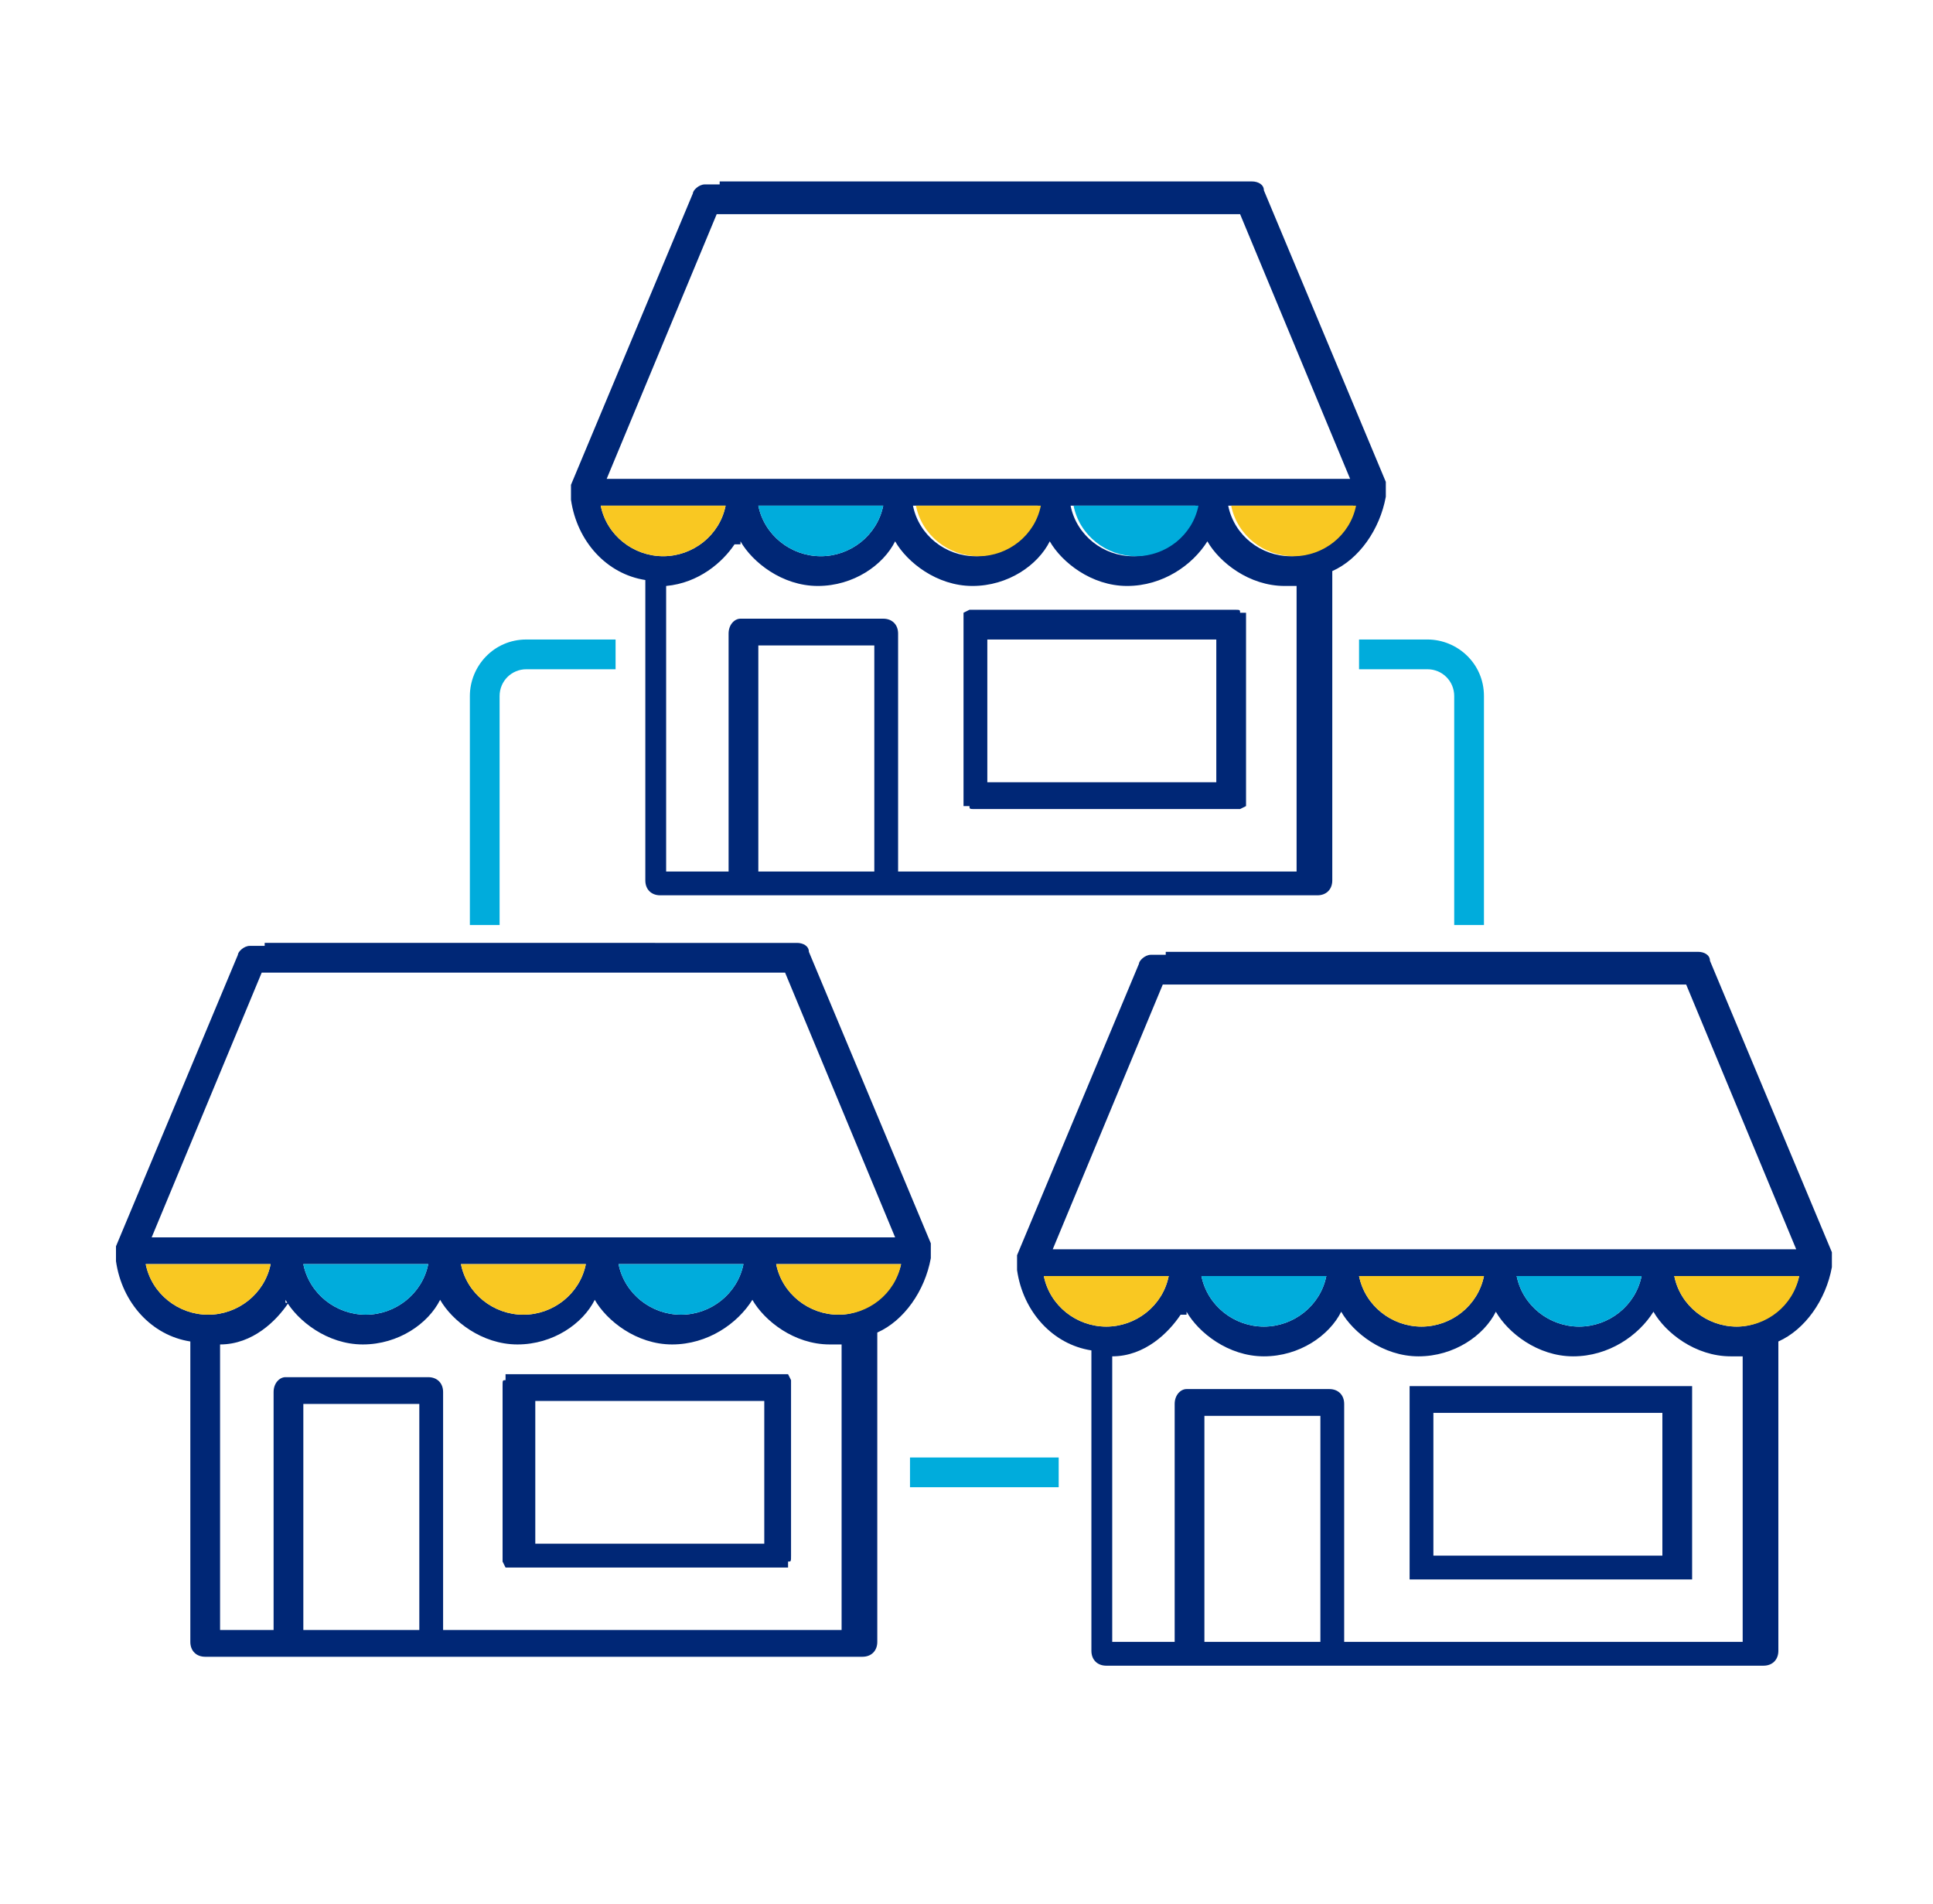 <?xml version="1.0" encoding="UTF-8"?>
<svg id="Vrstva_1" xmlns="http://www.w3.org/2000/svg" version="1.1" viewBox="0 0 65 64">
  <!-- Generator: Adobe Illustrator 29.3.0, SVG Export Plug-In . SVG Version: 2.1.0 Build 146)  -->
  <defs>
    <style>
      .st0 {
        fill: #f9c822;
      }

      .st1 {
        fill-rule: evenodd;
      }

      .st1, .st2 {
        fill: #002776;
      }

      .st3 {
        fill: #00acdc;
      }
    </style>
  </defs>
  <g>
    <path class="st1" d="M30.2,29.4v-8.1c0-.3-.2-.5-.5-.5h-4.8c-.2,0-.4.2-.4.5v8.1h1v-7.7h3.9v7.7h1-.2Z"/>
    <path class="st2" d="M24.2,6.2h-.5c-.2,0-.4.2-.4.3l-4.1,9.8v.5c.2,1.4,1.2,2.5,2.5,2.7v10.1c0,.3.2.5.5.5h22.1c.3,0,.5-.2.5-.5v-10.4c.9-.4,1.6-1.4,1.8-2.5v-.5l-4.1-9.8c0-.2-.2-.3-.4-.3h-17.9ZM24,7.2h17.7l3.7,8.9h-25l3.7-8.9h-.1ZM20.2,17h4.2c-.2,1-1.1,1.7-2.1,1.7s-1.9-.7-2.1-1.7ZM25.5,17h4.2c-.2,1-1.1,1.7-2.1,1.7s-1.9-.7-2.1-1.7ZM30.7,17h4.2c-.2,1-1.1,1.7-2.1,1.7s-1.9-.7-2.1-1.7ZM36,17h4.2c-.2,1-1.1,1.7-2.1,1.7s-1.9-.7-2.1-1.7ZM41.3,17h4.2c-.2.9-1.1,1.7-2.1,1.7s-1.9-.7-2.1-1.7ZM24.9,18.2c.4.7,1.4,1.5,2.6,1.5s2.2-.7,2.6-1.5c.4.7,1.4,1.5,2.6,1.5s2.2-.7,2.6-1.5c.4.7,1.4,1.5,2.6,1.5s2.2-.7,2.7-1.5c.4.7,1.4,1.5,2.6,1.5s.3,0,.4,0v9.6h-21.2v-9.6c1.1-.1,1.9-.8,2.3-1.4h.2Z"/>
    <path class="st2" d="M41.9,21v-.2s0-.1,0-.2h-.2c0-.1,0-.1-.2-.1h-8.9s0,0-.2.1v.2c0,0,0,.1,0,.2v5.9s0,.1,0,.2h.2c0,.1,0,.1.2.1h8.9s0,0,.2-.1v-.2c0,0,0-.1,0-.2v-5.7ZM40.9,21.5v4.8h-7.7v-4.8h7.7Z"/>
    <path class="st3" d="M29.7,17h-4.2c.2,1,1.1,1.7,2.1,1.7s1.9-.7,2.1-1.7Z"/>
    <path class="st0" d="M35,17h-4.2c.2,1,1.1,1.7,2.1,1.7s1.9-.7,2.1-1.7Z"/>
    <path class="st0" d="M45.6,17h-4.2c.2,1,1.1,1.7,2.1,1.7s1.9-.7,2.1-1.7Z"/>
    <path class="st3" d="M40.3,17h-4.2c.2,1,1.1,1.7,2.1,1.7s1.9-.7,2.1-1.7Z"/>
    <path class="st0" d="M24.4,17h-4.2c.2,1,1.1,1.7,2.1,1.7s1.9-.7,2.1-1.7Z"/>
  </g>
  <g>
    <g>
      <path class="st1" d="M14.9,54.9v-8.1c0-.3-.2-.5-.5-.5h-4.8c-.2,0-.4.2-.4.5v8.1h1v-7.7h3.9v7.7h1-.2Z"/>
      <path class="st2" d="M8.9,31.8h-.5c-.2,0-.4.2-.4.3l-4.1,9.8v.5c.2,1.4,1.2,2.5,2.5,2.7v10.1c0,.3.2.5.5.5h22.1c.3,0,.5-.2.5-.5v-10.4c.9-.4,1.6-1.4,1.8-2.5v-.5l-4.1-9.8c0-.2-.2-.3-.4-.3H8.9ZM8.7,32.7h17.7l3.7,8.9H5.1l3.7-8.9h0ZM4.9,42.5h4.2c-.2,1-1.1,1.7-2.1,1.7s-1.9-.7-2.1-1.7ZM10.2,42.5h4.2c-.2,1-1.1,1.7-2.1,1.7s-1.9-.7-2.1-1.7ZM15.5,42.5h4.2c-.2,1-1.1,1.7-2.1,1.7s-1.9-.7-2.1-1.7ZM20.8,42.5h4.2c-.2,1-1.1,1.7-2.1,1.7s-1.9-.7-2.1-1.7ZM26.1,42.5h4.2c-.2.9-1.1,1.7-2.1,1.7s-1.9-.7-2.1-1.7ZM9.6,43.7c.4.7,1.4,1.5,2.6,1.5s2.2-.7,2.6-1.5c.4.7,1.4,1.5,2.6,1.5s2.2-.7,2.6-1.5c.4.7,1.4,1.5,2.6,1.5s2.2-.7,2.7-1.5c.4.7,1.4,1.5,2.6,1.5s.3,0,.4,0v9.6H7.4v-9.6c1.1,0,1.9-.8,2.3-1.4h-.1Z"/>
      <path class="st2" d="M26.6,46.6v-.2s0,0-.1-.2h-.2c0,0-.1,0-.2,0h-8.9s-.1,0-.2,0v.2c-.1,0-.1,0-.1.2v5.9s0,0,.1.2h.2c0,0,.1,0,.2,0h8.9s.1,0,.2,0v-.2c.1,0,.1,0,.1-.2,0,0,0-5.7,0-5.7ZM25.7,47.1v4.8h-7.7v-4.8s7.7,0,7.7,0Z"/>
      <path class="st3" d="M14.4,42.5h-4.2c.2,1,1.1,1.7,2.1,1.7s1.9-.7,2.1-1.7Z"/>
      <path class="st0" d="M19.7,42.5h-4.2c.2,1,1.1,1.7,2.1,1.7s1.9-.7,2.1-1.7Z"/>
      <path class="st0" d="M30.3,42.5h-4.2c.2,1,1.1,1.7,2.1,1.7s1.9-.7,2.1-1.7Z"/>
      <path class="st3" d="M25,42.5h-4.2c.2,1,1.1,1.7,2.1,1.7s1.9-.7,2.1-1.7Z"/>
      <path class="st0" d="M9.1,42.5h-4.2c.2,1,1.1,1.7,2.1,1.7s1.9-.7,2.1-1.7Z"/>
    </g>
    <g>
      <path class="st1" d="M45.2,55.3v-8.1c0-.3-.2-.5-.5-.5h-4.8c-.2,0-.4.2-.4.5v8.1h1v-7.7h3.9v7.7h1-.2Z"/>
      <path class="st2" d="M39.2,32.1h-.5c-.2,0-.4.2-.4.3l-4.1,9.8v.5c.2,1.4,1.2,2.5,2.5,2.7v10.1c0,.3.2.5.5.5h22.1c.3,0,.5-.2.5-.5v-10.4c.9-.4,1.6-1.4,1.8-2.5v-.5l-4.1-9.8c0-.2-.2-.3-.4-.3h-17.9ZM39,33.1h17.7l3.7,8.9h-25l3.7-8.9h-.1ZM35.1,42.9h4.2c-.2,1-1.1,1.7-2.1,1.7s-1.9-.7-2.1-1.7ZM40.4,42.9h4.2c-.2,1-1.1,1.7-2.1,1.7s-1.9-.7-2.1-1.7ZM45.7,42.9h4.2c-.2,1-1.1,1.7-2.1,1.7s-1.9-.7-2.1-1.7ZM51,42.9h4.2c-.2,1-1.1,1.7-2.1,1.7s-1.9-.7-2.1-1.7ZM56.3,42.9h4.2c-.2.9-1.1,1.7-2.1,1.7s-1.9-.7-2.1-1.7ZM39.9,44.1c.4.7,1.4,1.5,2.6,1.5s2.2-.7,2.6-1.5c.4.7,1.4,1.5,2.6,1.5s2.2-.7,2.6-1.5c.4.7,1.4,1.5,2.6,1.5s2.2-.7,2.7-1.5c.4.7,1.4,1.5,2.6,1.5s.3,0,.4,0v9.6h-21.2v-9.6c1.1,0,1.9-.8,2.3-1.4h.2Z"/>
      <path class="st2" d="M56.9,47v-.2s0,0,0-.2h-.2c0,0,0,0-.2,0h-8.9s0,0-.2,0v.2c0,0,0,0,0,.2v5.9s0,0,0,.2h.2c0,0,0,0,.2,0h8.9s0,0,.2,0v-.2c0,0,0,0,0-.2v-5.7ZM55.9,47.5v4.8h-7.7v-4.8h7.7Z"/>
      <path class="st3" d="M44.6,42.9h-4.2c.2,1,1.1,1.7,2.1,1.7s1.9-.7,2.1-1.7Z"/>
      <path class="st0" d="M49.9,42.9h-4.2c.2,1,1.1,1.7,2.1,1.7s1.9-.7,2.1-1.7Z"/>
      <path class="st0" d="M60.5,42.9h-4.2c.2,1,1.1,1.7,2.1,1.7s1.9-.7,2.1-1.7Z"/>
      <path class="st3" d="M55.2,42.9h-4.2c.2,1,1.1,1.7,2.1,1.7s1.9-.7,2.1-1.7Z"/>
      <path class="st0" d="M39.3,42.9h-4.2c.2,1,1.1,1.7,2.1,1.7s1.9-.7,2.1-1.7Z"/>
    </g>
  </g>
  <g>
    <path class="st3" d="M48.9,23.4v7.7h1v-7.7c0-1.1-.9-1.9-1.9-1.9h-2.3v1h2.3c.5,0,.9.4.9.9Z"/>
    <path class="st3" d="M16.8,31.1v-7.7c0-.5.4-.9.9-.9h3v-1h-3c-1.1,0-1.9.9-1.9,1.9v7.7h1Z"/>
  </g>
  <rect class="st3" x="30.6" y="49" width="5" height="1"/>
</svg>